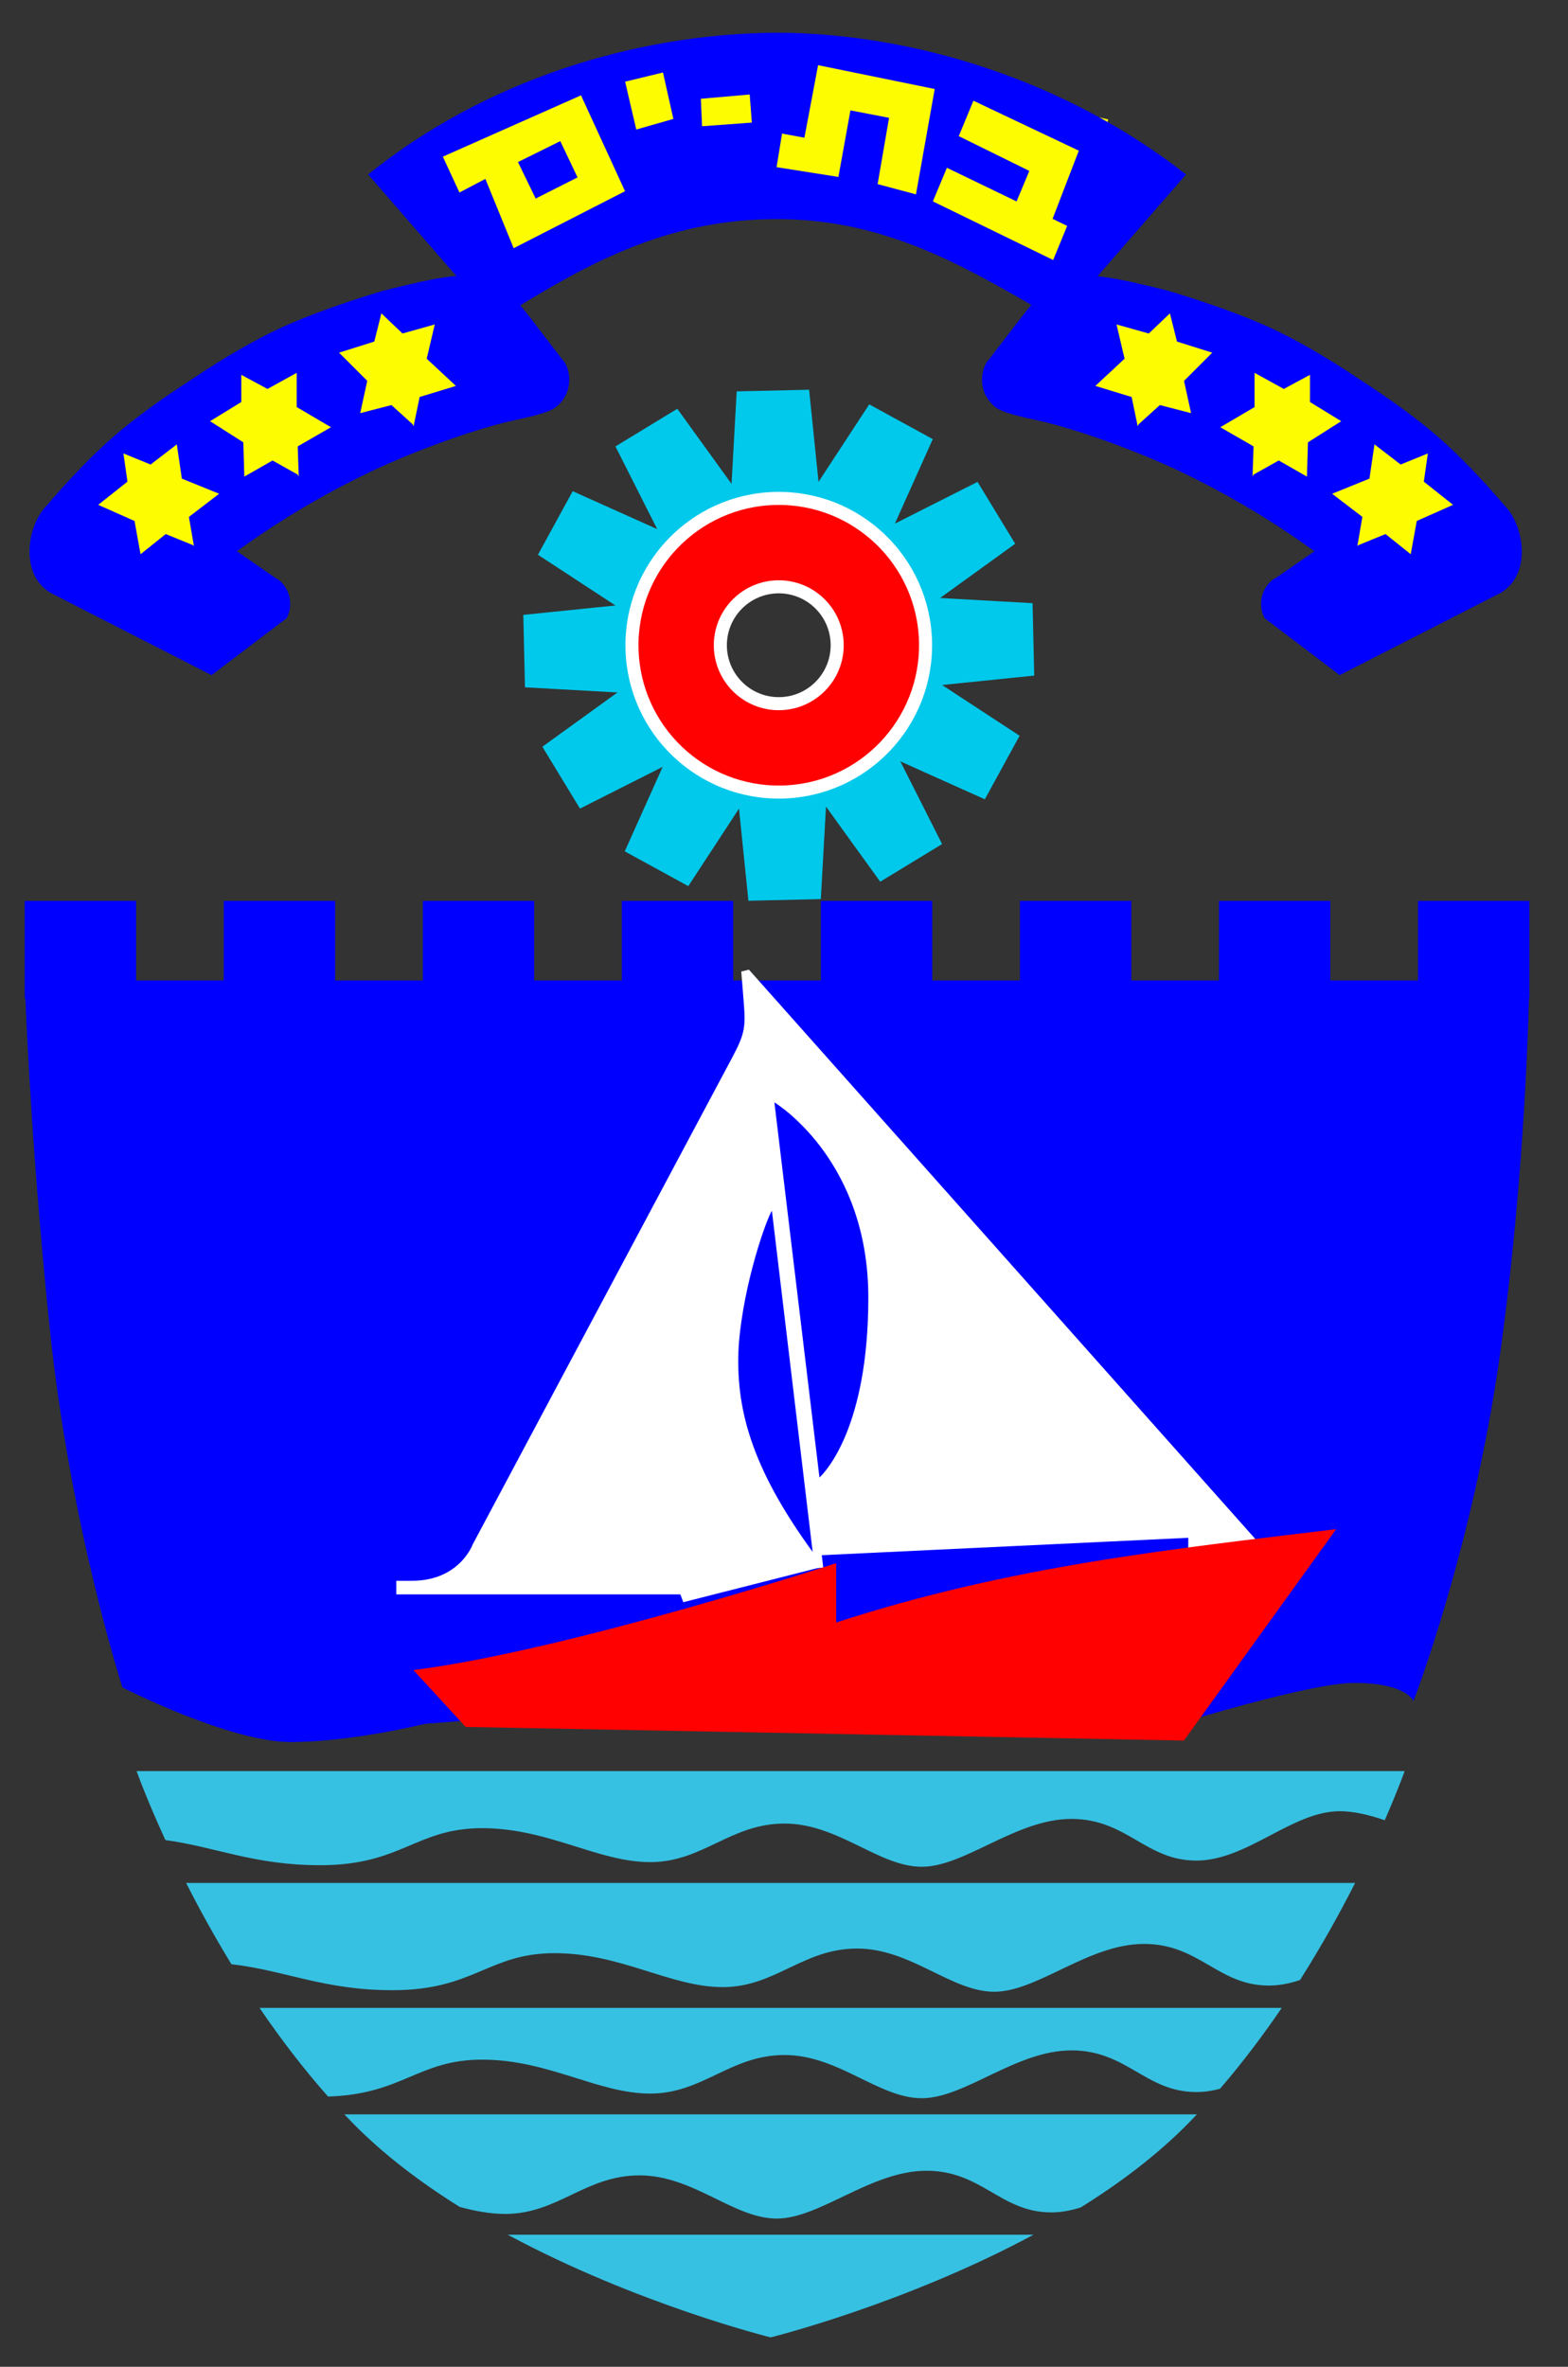 <?xml version="1.0" encoding="UTF-8" standalone="no"?>
<!-- Created with Inkscape (http://www.inkscape.org/) -->

<svg
   xmlns:dc="http://purl.org/dc/elements/1.1/"
   xmlns:cc="http://creativecommons.org/ns#"
   xmlns:rdf="http://www.w3.org/1999/02/22-rdf-syntax-ns#"
   xmlns:svg="http://www.w3.org/2000/svg"
   xmlns="http://www.w3.org/2000/svg"
   xmlns:sodipodi="http://sodipodi.sourceforge.net/DTD/sodipodi-0.dtd"
   xmlns:inkscape="http://www.inkscape.org/namespaces/inkscape"
   width="95.455mm"
   height="144.049mm"
   viewBox="0 0 95.455 144.049"
   version="1.1"
   id="svg8"
   inkscape:version="0.92.3 (2405546, 2018-03-11)"
   sodipodi:docname="Coat_of_arms_of_Bat-Yam (1).svg">
  <rect x="0" y="0" width="95.455" height="144.049" fill="#333333" stroke="none"/>
  <defs
     id="defs2" />
  <sodipodi:namedview
     id="base"
     pagecolor="#ffffff"
     bordercolor="#666666"
     borderopacity="1.0"
     inkscape:pageopacity="0.0"
     inkscape:pageshadow="2"
     inkscape:zoom="0.9899495"
     inkscape:cx="-155.89969"
     inkscape:cy="238.56592"
     inkscape:document-units="mm"
     inkscape:current-layer="layer1"
     showgrid="false"
     fit-margin-top="2"
     fit-margin-right="2"
     fit-margin-left="2"
     fit-margin-bottom="2"
     inkscape:window-width="1920"
     inkscape:window-height="1005"
     inkscape:window-x="-9"
     inkscape:window-y="-9"
     inkscape:window-maximized="1" />
  <g
     inkscape:label="Layer 1"
     inkscape:groupmode="layer"
     id="layer1"
     transform="translate(99.228,-90.464)">
    <g
       transform="matrix(0.265,0,0,0.265,217.43,99.884)"
       id="g1791">
      <g
         transform="matrix(-1,0,0,1,-2033.505,0)"
         inkscape:transform-center-y="5.7979355"
         inkscape:transform-center-x="-109.41032"
         id="g1741">
        <path
           inkscape:connector-curvature="0"
           id="path1733"
           d="m -1071.222,39.891 5.465,7.132 c 0.837,0.767 1.607,2.539 1.593,4.672 -0.014,2.025 -0.665,3.762 -1.966,5.208 -1.265,1.56 -2.884,2.408 -10.431,4.018 -7.547,1.61 -19.852,5.777 -31.464,11.025 -11.304,5.281 -21.911,11.492 -31.825,18.635 l -0.693,0.46 9.026,6.248 h 0.116 c 3.203,2.028 3.899,6.277 2.314,9.146 l -17.244,13.078 -36.917,-18.863 c -7.288,-4.208 -5.494,-15.57 -0.925,-20.139 5.516,-6.437 10.647,-11.718 15.391,-15.855 4.636,-4.008 10.654,-8.413 18.056,-13.191 7.52,-5.05 14.424,-9.023 20.713,-11.92 5.832,-2.621 13.275,-5.326 22.337,-8.101 l 0.809,-0.231 c 24.162,-6.054 25.284,-4.845 35.647,8.678 z"
           style="clip-rule:evenodd;fill:#0000ff;fill-opacity:1;fill-rule:evenodd;stroke-width:0.61" />
        <path
           inkscape:connector-curvature="0"
           id="path1735"
           d="m -1108.949,42.901 -8.101,2.549 6.481,6.478 -1.62,7.41 7.175,-1.853 4.86,4.398 0.231,0.46 1.39,-6.712 8.332,-2.545 -6.711,-6.248 1.852,-7.871 -7.407,2.084 -4.86,-4.628 z"
           style="clip-rule:evenodd;fill:#fefc01;fill-opacity:1;fill-rule:evenodd;stroke-width:0.61" />
        <path
           inkscape:connector-curvature="0"
           id="path1737"
           d="m -1126.772,50.079 -6.713,3.702 -6.018,-3.242 v 6.248 l -7.174,4.399 7.638,4.858 0.231,7.871 6.481,-3.702 5.786,3.242 0.233,0.46 -0.233,-6.944 7.64,-4.397 -7.871,-4.63 v -7.864 z"
           style="clip-rule:evenodd;fill:#fefc01;fill-opacity:1;fill-rule:evenodd;stroke-width:0.61" />
        <path
           inkscape:connector-curvature="0"
           id="path1739"
           d="m -1160.332,71.14 -6.251,-2.545 0.928,6.477 -6.714,5.326 8.334,3.702 1.388,7.64 5.786,-4.629 6.251,2.545 0.229,0.229 -1.157,-6.712 6.944,-5.321 -8.564,-3.472 -1.159,-7.87 z"
           style="clip-rule:evenodd;fill:#fefc01;fill-opacity:1;fill-rule:evenodd;stroke-width:0.61" />
      </g>
      <g
         id="g1731">
        <path
           inkscape:connector-curvature="0"
           style="clip-rule:evenodd;fill:#0000ff;fill-opacity:1;fill-rule:evenodd;stroke-width:0.61"
           d="m -1071.222,39.891 5.465,7.132 c 0.837,0.767 1.607,2.539 1.593,4.672 -0.014,2.025 -0.665,3.762 -1.966,5.208 -1.265,1.56 -2.884,2.408 -10.431,4.018 -7.547,1.61 -19.852,5.777 -31.464,11.025 -11.304,5.281 -21.911,11.492 -31.825,18.635 l -0.693,0.46 9.026,6.248 h 0.116 c 3.203,2.028 3.899,6.277 2.314,9.146 l -17.244,13.078 -36.917,-18.863 c -7.288,-4.208 -5.494,-15.57 -0.925,-20.139 5.516,-6.437 10.647,-11.718 15.391,-15.855 4.636,-4.008 10.654,-8.413 18.056,-13.191 7.52,-5.05 14.424,-9.023 20.713,-11.92 5.832,-2.621 13.275,-5.326 22.337,-8.101 l 0.809,-0.231 c 24.162,-6.054 25.284,-4.845 35.647,8.678 z"
           id="path1725" />
        <path
           inkscape:connector-curvature="0"
           style="clip-rule:evenodd;fill:#fefc01;fill-opacity:1;fill-rule:evenodd;stroke-width:0.61"
           d="m -1108.949,42.901 -8.101,2.549 6.481,6.478 -1.62,7.41 7.175,-1.853 4.86,4.398 0.231,0.46 1.39,-6.712 8.332,-2.545 -6.711,-6.248 1.852,-7.871 -7.407,2.084 -4.86,-4.628 z"
           id="path1723" />
        <path
           inkscape:connector-curvature="0"
           style="clip-rule:evenodd;fill:#fefc01;fill-opacity:1;fill-rule:evenodd;stroke-width:0.61"
           d="m -1126.772,50.079 -6.713,3.702 -6.018,-3.242 v 6.248 l -7.174,4.399 7.638,4.858 0.231,7.871 6.481,-3.702 5.786,3.242 0.233,0.46 -0.233,-6.944 7.64,-4.397 -7.871,-4.63 v -7.864 z"
           id="path1721" />
        <path
           inkscape:connector-curvature="0"
           style="clip-rule:evenodd;fill:#fefc01;fill-opacity:1;fill-rule:evenodd;stroke-width:0.61"
           d="m -1160.332,71.14 -6.251,-2.545 0.928,6.477 -6.714,5.326 8.334,3.702 1.388,7.64 5.786,-4.629 6.251,2.545 0.229,0.229 -1.157,-6.712 6.944,-5.321 -8.564,-3.472 -1.159,-7.87 z"
           id="path1697" />
      </g>
      <g
         transform="rotate(-1.318,-1016.035,112.645)"
         id="g1693">
        <g
           id="g1666"
           transform="rotate(60,-1016.035,112.645)">
          <path
             inkscape:transform-center-x="-7.1311666e-005"
             inkscape:transform-center-y="44.856802"
             sodipodi:nodetypes="ccccc"
             inkscape:connector-curvature="0"
             id="path1662"
             d="m -1008.64,170.155 h -14.79 l -2,-25.306 h 18.79 z"
             style="fill:#00c9eb;stroke:#00c9eb;stroke-width:2" />
          <path
             style="fill:#00c9eb;stroke:#00c9eb;stroke-width:2"
             d="m -1023.43,55.135 h 14.79 l 2,25.306 h -18.79 z"
             id="path1664"
             inkscape:connector-curvature="0"
             sodipodi:nodetypes="ccccc"
             inkscape:transform-center-y="-44.856799"
             inkscape:transform-center-x="2.8688337e-005" />
        </g>
        <g
           transform="rotate(150,-1016.035,112.645)"
           id="g1672">
          <path
             style="fill:#00c9eb;stroke:#00c9eb;stroke-width:2"
             d="m -1008.64,170.155 h -14.79 l -2,-25.306 h 18.79 z"
             id="path1668"
             inkscape:connector-curvature="0"
             sodipodi:nodetypes="ccccc"
             inkscape:transform-center-y="44.856802"
             inkscape:transform-center-x="-7.1311666e-005" />
          <path
             inkscape:transform-center-x="2.8688337e-005"
             inkscape:transform-center-y="-44.856799"
             sodipodi:nodetypes="ccccc"
             inkscape:connector-curvature="0"
             id="path1670"
             d="m -1023.43,55.135 h 14.79 l 2,25.306 h -18.79 z"
             style="fill:#00c9eb;stroke:#00c9eb;stroke-width:2" />
        </g>
        <g
           id="g1660"
           transform="rotate(30,-1016.035,112.645)">
          <path
             inkscape:transform-center-x="-7.1311666e-005"
             inkscape:transform-center-y="44.856802"
             sodipodi:nodetypes="ccccc"
             inkscape:connector-curvature="0"
             id="path1656"
             d="m -1008.64,170.155 h -14.79 l -2,-25.306 h 18.79 z"
             style="fill:#00c9eb;stroke:#00c9eb;stroke-width:2" />
          <path
             style="fill:#00c9eb;stroke:#00c9eb;stroke-width:2"
             d="m -1023.43,55.135 h 14.79 l 2,25.306 h -18.79 z"
             id="path1658"
             inkscape:connector-curvature="0"
             sodipodi:nodetypes="ccccc"
             inkscape:transform-center-y="-44.856799"
             inkscape:transform-center-x="2.8688337e-005" />
        </g>
        <g
           transform="rotate(120,-1016.035,112.645)"
           id="g1654">
          <path
             style="fill:#00c9eb;stroke:#00c9eb;stroke-width:2"
             d="m -1008.64,170.155 h -14.79 l -2,-25.306 h 18.79 z"
             id="path1650"
             inkscape:connector-curvature="0"
             sodipodi:nodetypes="ccccc"
             inkscape:transform-center-y="44.856802"
             inkscape:transform-center-x="-7.1311666e-005" />
          <path
             inkscape:transform-center-x="2.8688337e-005"
             inkscape:transform-center-y="-44.856799"
             sodipodi:nodetypes="ccccc"
             inkscape:connector-curvature="0"
             id="path1652"
             d="m -1023.43,55.135 h 14.79 l 2,25.306 h -18.79 z"
             style="fill:#00c9eb;stroke:#00c9eb;stroke-width:2" />
        </g>
        <g
           id="g1648"
           transform="rotate(90,-1016.035,112.645)">
          <path
             inkscape:transform-center-x="-7.1311666e-005"
             inkscape:transform-center-y="44.856802"
             sodipodi:nodetypes="ccccc"
             inkscape:connector-curvature="0"
             id="path1644"
             d="m -1008.64,170.155 h -14.79 l -2,-25.306 h 18.79 z"
             style="fill:#00c9eb;stroke:#00c9eb;stroke-width:2" />
          <path
             style="fill:#00c9eb;stroke:#00c9eb;stroke-width:2"
             d="m -1023.43,55.135 h 14.79 l 2,25.306 h -18.79 z"
             id="path1646"
             inkscape:connector-curvature="0"
             sodipodi:nodetypes="ccccc"
             inkscape:transform-center-y="-44.856799"
             inkscape:transform-center-x="2.8688337e-005" />
        </g>
        <g
           id="g1642">
          <path
             style="fill:#00c9eb;stroke:#00c9eb;stroke-width:2"
             d="m -1008.64,170.155 h -14.79 l -2,-25.306 h 18.79 z"
             id="path1638"
             inkscape:connector-curvature="0"
             sodipodi:nodetypes="ccccc"
             inkscape:transform-center-y="44.856802"
             inkscape:transform-center-x="-7.1311666e-005" />
          <path
             inkscape:transform-center-x="2.8688337e-005"
             inkscape:transform-center-y="-44.856799"
             sodipodi:nodetypes="ccccc"
             inkscape:connector-curvature="0"
             id="path1618"
             d="m -1023.43,55.135 h 14.79 l 2,25.306 h -18.79 z"
             style="fill:#00c9eb;stroke:#00c9eb;stroke-width:2" />
        </g>
        <path
           style="fill:#ff0101;stroke:#ffffff;stroke-width:3"
           inkscape:connector-curvature="0"
           id="path1128"
           d="m -1016.035,78.921 c -18.625,0 -33.724,15.099 -33.724,33.724 0,18.625 15.099,33.724 33.724,33.724 18.625,0 33.724,-15.099 33.724,-33.724 0,-18.625 -15.099,-33.724 -33.724,-33.724 z m 0,47.144 c -7.412,0 -13.42,-6.008 -13.42,-13.42 0,-7.412 6.008,-13.42 13.42,-13.42 7.412,0 13.421,6.008 13.421,13.42 0,7.412 -6.009,13.42 -13.421,13.42 z" />
      </g>
      <path
         style="fill:#0000ff;fill-opacity:1"
         inkscape:connector-curvature="0"
         id="path1132"
         d="m -869.186,171.352 v 18.274 h -20.139 v -18.274 h -25.586 v 18.274 h -20.139 v -18.274 h -25.585 v 18.274 h -20.139 v -18.274 h -25.586 v 18.274 h -20.139 v -18.274 h -25.585 v 18.274 h -20.139 v -18.274 h -25.585 v 18.274 h -20.139 v -18.274 h -25.585 v 18.274 h -20.139 v -18.274 h -25.585 v 22.452 h 0.156 c 0.428,10.46 1.854,39.612 5.588,75.709 4.699,45.426 16.708,82.498 16.708,82.498 0,0 24.541,12.531 38.638,12.531 14.097,0 30.806,-4.177 30.806,-4.177 l 133.145,-10.443 29.763,13.576 c 0,0 38.639,-12.531 50.647,-12.531 12.008,0 13.575,4.177 13.575,4.177 0,0 13.575,-34.983 19.841,-79.365 5.087,-36.03 6.388,-70.338 6.698,-81.975 h 0.09 v -22.452 z" />
      <path
         style="fill:#ffffff"
         d="m -1022.891,187.147 -1.76,0.441 0.543,6.71 c 0.478,5.917 0.385,7.392 -2.614,13.018 l -59.631,111.856 c 0,0 -2.992,8.337 -13.944,8.337 h -3.604 v 3.128 h 65.266 l 0.666,1.791 30.707,-7.805 v 0 l 1.449,-0.15 -0.344,-2.842 84.193,-3.994 v 3.334 l 16.002,-2.391 z"
         id="path1134"
         inkscape:connector-curvature="0"
         sodipodi:nodetypes="ccsscccccccccccccc" />
      <path
         style="fill:#0000ff;fill-opacity:1;stroke-width:0.932"
         d="m -1017.039,217.629 c 1.612,1.008 21.579,14.111 21.579,44.835 0,29.801 -9.86,40.048 -11.225,41.325 z"
         id="path1136"
         inkscape:connector-curvature="0" />
      <path
         style="fill:#36c1e2;fill-opacity:1"
         inkscape:connector-curvature="0"
         id="path1138"
         d="m -1141.778,415.574 c 12.392,1.412 21.178,5.966 37.049,5.966 18.782,0 21.971,-8.506 37.21,-8.506 15.239,0 26.579,7.797 38.628,7.797 12.049,0 18.428,-8.859 30.832,-8.859 12.404,0 21.617,9.923 31.54,9.923 9.923,0 21.617,-10.986 34.375,-10.986 12.758,0 17.01,9.568 28.705,9.568 2.438,0 4.815,-0.497 7.15,-1.278 4.996,-7.878 9.218,-15.518 12.66,-22.301 h -268.553 c 2.912,5.736 6.38,12.086 10.404,18.676 z m 27.835,36.442 c 7.116,7.269 15.636,13.692 24.622,19.302 3.503,0.938 6.954,1.607 10.463,1.607 12.049,0 18.428,-8.859 30.832,-8.859 12.404,0 21.617,9.923 31.54,9.923 9.923,0 21.617,-10.986 34.375,-10.986 12.758,0 17.01,9.568 28.705,9.568 2.298,0 4.541,-0.442 6.746,-1.146 9.049,-5.634 17.632,-12.095 24.793,-19.409 0.635,-0.648 1.261,-1.303 1.884,-1.961 h -195.844 c 0.623,0.658 1.249,1.313 1.884,1.961 z m -5.629,-6.052 c 17.192,-0.526 20.664,-8.478 35.398,-8.478 15.239,0 26.579,7.797 38.628,7.797 12.049,0 18.428,-8.859 30.832,-8.859 12.404,0 21.617,9.923 31.54,9.923 9.923,0 21.617,-10.986 34.375,-10.986 12.758,0 17.01,9.568 28.705,9.568 1.839,0 3.644,-0.281 5.421,-0.754 5.202,-6.033 9.93,-12.324 14.18,-18.573 h -234.823 c 4.672,6.87 9.921,13.79 15.744,20.362 z m -43.985,-74.748 c 0,0 2.213,6.259 6.617,15.84 11.624,1.587 20.33,5.778 35.555,5.778 18.782,0 21.971,-8.506 37.21,-8.506 15.239,0 26.579,7.797 38.628,7.797 12.049,0 18.428,-8.859 30.832,-8.859 12.404,0 21.617,9.923 31.54,9.923 9.923,0 21.617,-10.986 34.375,-10.986 12.758,0 17.01,9.568 28.705,9.568 11.695,0 21.973,-11.34 32.958,-11.34 3.167,0 6.776,0.856 10.31,2.072 3.044,-6.961 4.574,-11.287 4.574,-11.287 z m 145.652,130.06 c 0,0 30.657,-7.582 60.394,-23.579 h -120.788 c 29.736,15.997 60.394,23.579 60.394,23.579 z" />
      <path
         style="fill:#ff0101"
         d="m -1002.85,323.479 v 13.615 c 40.181,-13.051 76.801,-16.802 114.87,-21.447 l -34.982,48.559 -164.996,-3.132 -12.009,-13.054 c 35.623,-4.523 97.117,-24.541 97.117,-24.541 z"
         id="path1140"
         inkscape:connector-curvature="0"
         sodipodi:nodetypes="ccccccc" />
      <path
         id="path1142"
         d="m -1017.605,242.569 c -0.896,0.933 -6.577,16.314 -7.634,31.042 -0.771,14.006 2.7,27.657 16.99,47.275 z"
         style="fill:#0000ff;fill-opacity:1;stroke-width:0.812"
         inkscape:connector-curvature="0"
         sodipodi:nodetypes="cccc" />
      <polygon
         transform="translate(-1206.04,-47.412)"
         style="fill:#fefc01"
         id="polygon1152"
         points="256.415,45.58 252.951,61.113 232.702,56.598 230.926,64.559 262.995,71.708 264.769,63.748 260.443,62.784 265.682,39.291 237.939,33.105 236.165,41.065 " />
      <polygon
         transform="translate(-1206.04,-47.412)"
         style="fill:#fefc01"
         id="polygon1154"
         points="204.576,61.569 206.04,36.547 220.489,37.392 219.025,62.416 227.167,62.892 229.081,30.206 198.346,28.408 196.917,52.81 190.579,52.438 190.094,60.722 " />
      <rect
         style="fill:#fefc01"
         id="rect1156"
         height="8.298"
         width="13.621"
         y="-6.444"
         x="-1031.45" />
      <rect
         style="fill:#fefc01;stroke-width:1"
         id="rect1158"
         height="8.299"
         width="13.621"
         transform="rotate(-97.927)"
         y="-1035.514"
         x="148.068" />
      <path
         style="fill:#fefc01"
         inkscape:connector-curvature="0"
         id="path1160"
         d="m -1086.133,-7.876 9.606,30.862 27.197,-8.465 -9.606,-30.862 z m 27.571,16.74 -13.57,4.224 -4.766,-15.311 13.57,-4.224 z" />
      <path
         style="fill:#0000ff;fill-opacity:1;stroke:none;stroke-width:1.568;stroke-opacity:1"
         d="m -1016.429,-28.043 c -33.257,0.223 -67.576,11.299 -93.945,32.57 l 8.215,9.445 21.014,24.158 c 20.297,-12.717 38.746,-23.357 64.717,-23.357 25.97,0 44.687,11.793 64.717,23.357 l 21.014,-24.158 8.215,-9.445 c -27.499,-21.581 -62.506,-32.444 -93.945,-32.57 z"
         id="path1162"
         inkscape:connector-curvature="0"
         sodipodi:nodetypes="ccccscccc" />
      <g
         id="g1174"
         transform="matrix(1.587,0,0,1.587,-1945.425,-279.293)"
         style="fill:#fefc01;fill-opacity:1">
        <path
           sodipodi:nodetypes="cccccccccccc"
           inkscape:connector-curvature="0"
           id="path1164"
           d="m 557,167.387 -20,8.875 2.406,5.188 3.75,-1.969 4.094,10.031 16.125,-8.25 z m -3,6.625 2.5,5.25 -6.062,3.062 -2.562,-5.281 z"
           style="fill:#fefc01;fill-opacity:1;stroke:none;stroke-width:1px;stroke-linecap:butt;stroke-linejoin:miter;stroke-opacity:1" />
        <path
           sodipodi:nodetypes="ccccc"
           inkscape:connector-curvature="0"
           id="path1166"
           d="m 563.387,165.408 1.61,6.927 5.373,-1.536 -1.503,-6.718 z"
           style="fill:#fefc01;fill-opacity:1;stroke:none;stroke-width:1px;stroke-linecap:butt;stroke-linejoin:miter;stroke-opacity:1" />
        <path
           sodipodi:nodetypes="ccccc"
           inkscape:connector-curvature="0"
           id="path1168"
           d="m 574.347,167.883 0.177,3.977 7.204,-0.53 -0.309,-4.066 z"
           style="fill:#fefc01;fill-opacity:1;stroke:none;stroke-width:1px;stroke-linecap:butt;stroke-linejoin:miter;stroke-opacity:1" />
        <path
           sodipodi:nodetypes="ccccccccccc"
           inkscape:connector-curvature="0"
           id="path1170"
           d="m 586.103,172.921 3.235,0.597 1.98,-10.496 16.882,3.447 -2.712,15.249 -5.552,-1.482 1.656,-9.597 -5.589,-1.076 -1.742,9.631 -8.953,-1.411 z"
           style="fill:#fefc01;fill-opacity:1;stroke:none;stroke-width:1px;stroke-linecap:butt;stroke-linejoin:miter;stroke-opacity:1" />
        <path
           sodipodi:nodetypes="ccccccccccc"
           inkscape:connector-curvature="0"
           id="path1172"
           d="m 620.05,182.741 1.845,-4.418 -10.213,-5.032 2.121,-5.127 15.256,7.231 -3.797,9.864 2.112,1.024 -2.027,4.934 -17.413,-8.485 2.033,-4.861 z"
           style="fill:#fefc01;fill-opacity:1;stroke:none;stroke-width:1px;stroke-linecap:butt;stroke-linejoin:miter;stroke-opacity:1" />
      </g>
    </g>
  </g>
</svg>
